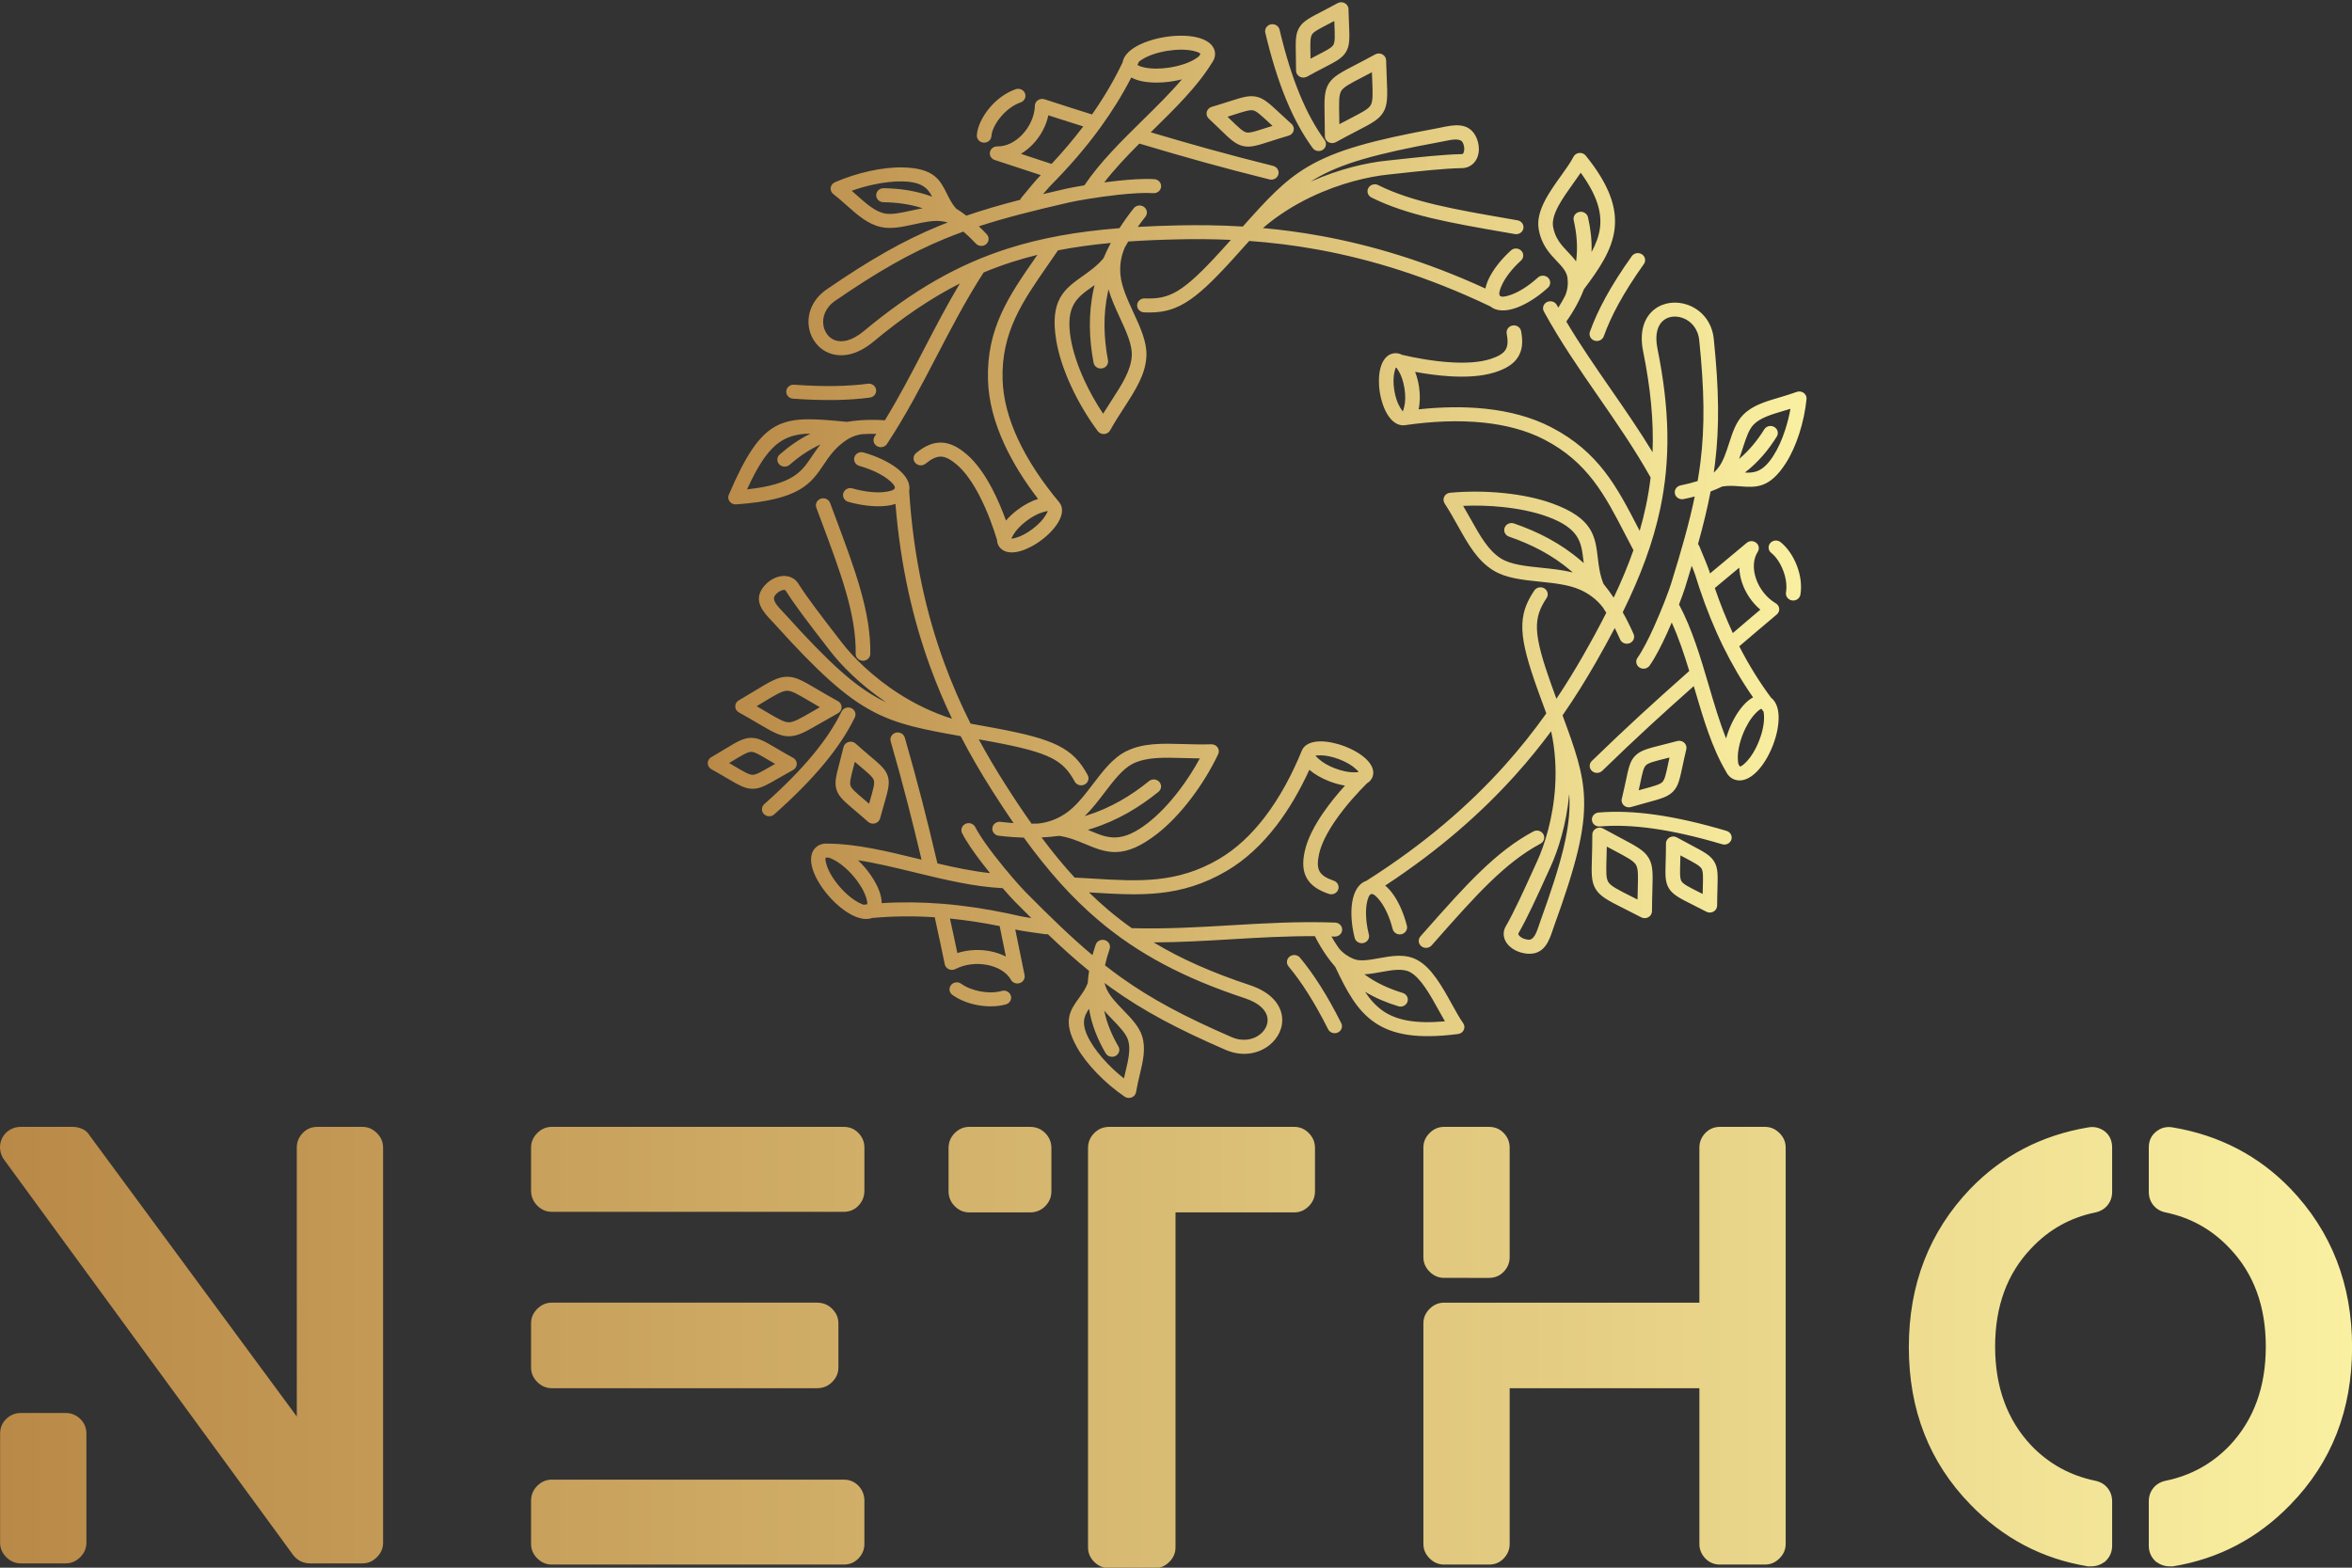 <?xml version="1.0" encoding="UTF-8" standalone="no"?>
<svg
   version="1.1"
   width="300"
   height="200"
   viewBox="0 0 300 200"
   data-id="svg2"
   sodipodi:docname="Color logo - no background 200px.svg"
   inkscape:version="1.4 (86a8ad7, 2024-10-11)"
   xmlns:inkscape="http://www.inkscape.org/namespaces/inkscape"
   xmlns:sodipodi="http://sodipodi.sourceforge.net/DTD/sodipodi-0.dtd"
   xmlns:xlink="http://www.w3.org/1999/xlink"
   xmlns="http://www.w3.org/2000/svg"
   xmlns:svg="http://www.w3.org/2000/svg">
  <rect x="0" y="0" width="300" height="200" fill="#333333" stroke="none"/>
  <defs
     id="defs2">
    <linearGradient
       inkscape:collect="always"
       xlink:href="#SvgjsLinearGradient1022"
       id="linearGradient2"
       gradientTransform="scale(1.001,0.999)"
       x1="794.813"
       y1="836.647"
       x2="59163.355"
       y2="836.647"
       gradientUnits="userSpaceOnUse" />
    <linearGradient
       inkscape:collect="always"
       xlink:href="#SvgjsLinearGradient1022"
       id="linearGradient3"
       gradientTransform="scale(1.001,0.999)"
       x1="794.813"
       y1="836.647"
       x2="59163.355"
       y2="836.647"
       gradientUnits="userSpaceOnUse" />
    <linearGradient
       inkscape:collect="always"
       xlink:href="#SvgjsLinearGradient1022"
       id="linearGradient4"
       gradientTransform="scale(1.001,0.999)"
       x1="794.813"
       y1="836.647"
       x2="59163.355"
       y2="836.647"
       gradientUnits="userSpaceOnUse" />
    <linearGradient
       inkscape:collect="always"
       xlink:href="#SvgjsLinearGradient1025"
       id="linearGradient5"
       gradientTransform="scale(2.307,0.434)"
       x1="0.701"
       y1="11.533"
       x2="35.208"
       y2="11.533"
       gradientUnits="userSpaceOnUse" />
    <linearGradient
       inkscape:collect="always"
       xlink:href="#SvgjsLinearGradient1025"
       id="linearGradient6"
       gradientTransform="scale(2.307,0.434)"
       x1="0.701"
       y1="11.533"
       x2="35.208"
       y2="11.533"
       gradientUnits="userSpaceOnUse" />
  </defs>
  <sodipodi:namedview
     id="namedview2"
     pagecolor="#ffffff"
     bordercolor="#000000"
     borderopacity="0.25"
     inkscape:showpageshadow="2"
     inkscape:pageopacity="0.0"
     inkscape:pagecheckerboard="0"
     inkscape:deskcolor="#d1d1d1"
     showgrid="false"
     inkscape:zoom="0.34449717"
     inkscape:cx="1611.0437"
     inkscape:cy="1113.2167"
     inkscape:window-width="1920"
     inkscape:window-height="991"
     inkscape:window-x="-9"
     inkscape:window-y="-9"
     inkscape:window-maximized="1"
     inkscape:current-layer="svg2">
    <inkscape:grid
       id="grid6"
       units="px"
       originx="-9.694"
       originy="-9.694"
       spacingx="1"
       spacingy="1"
       empcolor="#0099e5"
       empopacity="0.302"
       color="#0099e5"
       opacity="0.149"
       empspacing="5"
       enabled="true"
       visible="false" />
  </sodipodi:namedview>
  <g
     transform="matrix(1.2,0,0,1.198,9.0654553e-7,1.5461192e-5)"
     id="g2">
    <defs
       id="SvgjsDefs1017">
      <linearGradient
         id="SvgjsLinearGradient1022">
        <stop
           id="SvgjsStop1023"
           stop-color="#b98947"
           offset="0" />
        <stop
           id="SvgjsStop1024"
           stop-color="#faf0a1"
           offset="1" />
      </linearGradient>
      <linearGradient
         id="SvgjsLinearGradient1025">
        <stop
           id="SvgjsStop1026"
           stop-color="#b98947"
           offset="0" />
        <stop
           id="SvgjsStop1027"
           stop-color="#faf0a1"
           offset="1" />
      </linearGradient>
    </defs>
    <g
       id="SvgjsG1018"
       featureKey="aMgJeN-0"
       transform="matrix(0.002,0,0,0.002,73.638,-1.432)"
       fill="url(#SvgjsLinearGradient1022)"
       style="fill:url(#linearGradient4)">
      <defs
         id="defs1" />
      <g
         id="g1"
         style="fill:url(#linearGradient3)">
        <path
           d="m 43831.21,12446.62 c 210.82,36.94 350.53,230.89 312.03,433.19 -38.5,202.3 -240.62,336.36 -451.45,299.42 l -522.38,-91.07 c -2887.19,-502.69 -5203.66,-906 -7101.85,-1855.91 -190.26,-94.71 -264.49,-319.5 -165.8,-502.07 98.7,-182.57 332.96,-253.8 523.23,-159.09 1795.53,898.53 4060.63,1292.91 6883.84,1784.45 z m -4565.2,38607.96 c -138.64,157.04 -383.7,176.5 -547.35,43.47 -163.65,-133.03 -183.93,-368.18 -45.29,-525.21 l 301.49,-341.19 c 2060.6,-2332.83 3679.34,-4165.43 5699.27,-5244.49 187.33,-100 423.68,-35.35 527.9,144.41 104.21,179.76 36.83,406.55 -150.5,506.55 -1895.41,1012.54 -3474.23,2799.96 -5484.03,5075.27 z m 8941.08,-6333.68 c -213.2,18.53 -401.7,-132.31 -421.01,-336.89 -19.31,-204.58 137.89,-385.45 351.09,-403.98 912.57,-77.28 1914.4,-41.58 3039.75,118.93 1115.69,159.12 2358.48,441.13 3762.67,857.68 204.99,60.46 320.1,268.94 257.09,465.64 -63.01,196.7 -280.27,307.15 -485.26,246.69 -1363.84,-404.59 -2568.83,-678.2 -3648.32,-832.16 -1069.81,-152.58 -2010.69,-187.5 -2856.01,-115.91 z m 125.17,-2962.02 c -150.81,146.3 -396.68,147.57 -549.14,2.86 -152.46,-144.72 -153.79,-380.64 -2.98,-526.94 908.31,-883.74 1714.39,-1648.18 2556.07,-2424.79 814.44,-751.48 1646.09,-1499.42 2623.47,-2366.34 -271.36,-891.65 -564.66,-1771.53 -932.59,-2581.7 -81.74,192.95 -167.41,389.24 -255.47,583.41 -293.34,646.79 -617.54,1280.04 -920.98,1711.51 -119.82,170.29 -360.83,215.12 -538.29,100.15 -177.45,-114.98 -224.18,-346.24 -104.36,-516.52 270.27,-384.3 572.47,-977.96 851.65,-1593.54 449.88,-991.97 828.7,-2015.72 931.25,-2346.02 559.41,-1801.86 975.57,-3276.11 1258.58,-4648.63 -190.45,50.43 -387.95,96.37 -592.9,137.56 -209.66,42.53 -415.58,-86.1 -459.9,-287.28 -44.32,-201.19 89.72,-398.78 299.39,-441.31 323.35,-64.98 625.71,-142.6 908.96,-231.62 57.76,-337.35 107.24,-671.15 148.56,-1005 238.13,-1923.9 206.07,-3857.75 -65.03,-6495.71 -64.49,-627.52 -449.92,-1033.54 -891.54,-1187.11 -177.37,-61.68 -361.31,-83.24 -534.07,-62.43 -165.83,19.97 -323.09,79.16 -454.97,179.54 -317.47,241.64 -497.94,734.41 -339.62,1518.3 653.87,3237.17 700.93,5902.19 147.87,8524.19 -381.3,1807.63 -1046.51,3587.43 -1993.63,5514.68 203.02,360.39 395.53,745.51 576.47,1157.55 83.76,189.15 -8.17,407.65 -205.3,488.01 -197.13,80.37 -424.83,-7.84 -508.58,-197 -92.66,-210.99 -188.44,-414.28 -287.16,-610.34 -311.51,597.98 -648.79,1211.76 -1011.99,1846.33 -512.15,894.82 -1089.34,1835.53 -1761.94,2805.63 667.23,1809.68 1103.25,3037.96 1145.79,4455.22 25.18,838.35 -82.32,1726.12 -345.68,2816.11 -259.43,1073.73 -669.4,2341.79 -1253.15,3955.36 -26.93,74.46 -44.11,126.09 -62.01,179.87 -198.18,595.71 -450.88,1355.28 -1361.41,1282.27 -231.65,-18.57 -458.07,-86.76 -650.1,-189.28 -174.19,-92.99 -324.18,-217.19 -430.42,-362.35 -122.42,-167.24 -186.72,-359.83 -168.75,-566.17 10.01,-115.06 45.88,-230.77 111.78,-344.44 436.79,-753.43 991.79,-1978.16 1426.95,-2938.47 85.13,-187.85 165.71,-365.71 240.03,-528.12 384.72,-840.8 847.86,-2271.82 953.84,-3971.85 57.4,-920.88 9.74,-1919.31 -212.45,-2943.08 -567.13,765.69 -1197.11,1546.26 -1904.18,2334 -1758.72,1959.34 -3991.74,3960.68 -6915.89,5883.65 130.12,107.38 255.62,241.54 373.85,399.07 318.09,423.85 603.13,1037.5 779.66,1740.43 50.39,200.42 -78.09,402.09 -286.96,450.45 -208.86,48.35 -419.03,-74.94 -469.42,-275.35 -152.76,-608.3 -392.04,-1129.5 -655.38,-1480.38 -194.68,-259.39 -369.63,-408.03 -479.36,-385.36 l -5.31,1.24 c -108.86,28.5 -194.25,237.51 -244.41,553.45 -67.09,422.54 -33.36,985.37 116.84,1589.74 52.07,177.14 -38.99,368.35 -219.81,443.67 -197.23,82.16 -426.54,-4.66 -512.16,-193.91 -11.5,-25.41 -19.79,-51.37 -25.1,-77.47 -172.74,-695.86 -208.78,-1360.91 -127.15,-1875.08 93.53,-589.01 352.28,-1012.22 756.48,-1145.7 3142.46,-1994.32 5498.34,-4079.24 7325.84,-6115.2 850.04,-947.02 1586.39,-1883.98 2234.92,-2796.69 -145.76,-395.13 -299.39,-812.78 -446.71,-1223.91 -525.63,-1466.94 -792.8,-2443.01 -825.7,-3225.02 -34.87,-829.2 185.14,-1421.95 634.01,-2094.56 115.84,-173.02 355.92,-223.18 536.23,-112.03 180.32,111.15 232.58,341.53 116.75,514.55 -361.42,541.55 -538.8,1013.13 -511.52,1661.72 29.26,695.79 283.77,1611.13 785.91,3012.51 88.44,246.79 170.75,473.66 248.65,686.77 525,-785.12 988.45,-1548.57 1407.53,-2280.79 455.95,-796.64 870.16,-1559.14 1242.53,-2297.42 -59.83,-98.11 -120.52,-194.08 -182.04,-287.97 -172.83,-224.48 -366.95,-410.57 -571.66,-564.92 -200.88,-151.46 -410.55,-271.41 -619.56,-366.5 -8,-2.96 -15.95,-6.16 -23.85,-9.68 -602.84,-268.79 -1377.72,-348.83 -2132.61,-426.8 -912.06,-94.2 -1797.64,-185.67 -2462.56,-592.28 -859.73,-525.74 -1342.75,-1390.55 -1888.6,-2367.87 -218.29,-390.88 -447.33,-800.91 -711.71,-1206.08 l 0.76,-0.45 c -30.75,-47.11 -50.96,-101.57 -57.07,-160.64 -21.18,-204.68 134.58,-387.09 347.88,-407.41 906.64,-85.69 1909.07,-81.45 2876.17,18.96 913.78,94.88 1800.16,275.93 2551,548.5 2171.88,788.46 2285.6,1745.57 2424.29,2912.78 50.89,428.41 105.77,890.25 301.32,1370.83 186.72,230.37 367.71,474.51 542.41,733.59 410.12,-866.74 759.88,-1703.8 1048.85,-2528.23 -146.78,-276.59 -299.75,-572.73 -449.91,-863.47 -1060.36,-2052.95 -1973.21,-3820.27 -4276.78,-5020.36 -957.86,-499.02 -2059.93,-781.33 -3221.63,-904.63 -1356,-143.91 -2788.17,-70.39 -4167.49,129.48 -20.04,4.3 -40.18,7.03 -60.28,8.24 -340.61,32.44 -655.73,-185.73 -892.62,-569.21 -184.31,-298.34 -334.86,-714.13 -409.26,-1178.66 -3.06,-14.1 -5.23,-28.25 -6.56,-42.39 -69.35,-464.84 -51.14,-904.4 34.84,-1241.23 114.2,-447.34 361.11,-749.17 713.67,-799.42 154.39,-21.99 303.95,7.59 443.82,80.9 599.14,142.11 1603.1,342.45 2625.69,400.55 732.47,41.63 1466.77,9.94 2044.77,-171.56 417.59,-131.14 684.98,-283 816.53,-484.84 128.5,-197.13 147.21,-477.7 70.84,-871.18 -39.37,-202.37 99.69,-397.05 310.59,-434.83 210.9,-37.78 413.79,95.66 453.16,298.03 113.38,584.24 64.12,1033.78 -175.68,1401.68 -236.72,363.18 -638.01,611.37 -1231.96,797.89 -685.84,215.36 -1517.7,255.21 -2332.95,208.88 -669.77,-38.06 -1333.65,-134.64 -1892.06,-238.36 90.34,231.6 162.01,495.81 205.6,777.47 70.06,452.64 57.08,882.42 -20.73,1218.35 1187.28,-127.08 2396.4,-154.76 3555.53,-31.74 1252.6,132.95 2450.62,442.41 3506.81,992.65 2520.03,1312.86 3483.69,3178.56 4603.08,5345.79 l 83.88,162.32 c 129.11,-442.84 240.38,-884.09 333.69,-1326.46 105.83,-501.7 188.66,-1005.48 248.56,-1515.35 -853.81,-1521.98 -1809.42,-2905.78 -2763.06,-4286.72 -1008.2,-1459.96 -2014.27,-2916.8 -2909.51,-4548.58 -99.92,-182.42 -26.83,-408.04 163.28,-503.92 190.11,-95.88 425.24,-25.74 525.16,156.68 25.84,47.1 51.8,94.06 77.85,140.9 141.93,-222.07 266.26,-440.86 374.51,-656.6 65.06,-161.54 102.61,-320.42 119.55,-473.78 17.7,-160.13 13.21,-313.9 -5.76,-458.27 -44.14,-336.2 -290.64,-596.79 -559.7,-881.25 -397.04,-419.77 -832.65,-880.32 -972.01,-1723.09 -157.01,-949.49 560.19,-1951.39 1196.57,-2840.36 252.58,-352.83 490.99,-685.9 639.16,-972.67 25.02,-58.77 65.98,-112.2 122.08,-153.83 170,-126.17 414.41,-96.22 545.89,66.91 1283.74,1592.12 1673.48,2816.96 1525.27,3946.65 -144.79,1103.62 -797.14,2060.84 -1625.93,3169.14 -212.59,555.87 -516.79,1127.62 -933.65,1717.74 744.93,1254.74 1555.29,2428.17 2367.03,3603.65 753.03,1090.44 1507.27,2182.64 2217.41,3350.63 62.82,-1652.86 -103.89,-3401.29 -501.94,-5371.95 -223.06,-1104.41 91.48,-1844.53 617.62,-2245.01 245.58,-186.92 535.67,-296.81 839.65,-333.41 297.04,-35.77 605.5,-1.4 895.68,99.5 697.01,242.36 1303.42,864.95 1401.04,1814.87 277,2695.34 309.13,4676.27 64.2,6655.14 -19.33,156.18 -40.39,312.29 -63.2,468.71 98.18,-89.09 183.27,-184.58 257.05,-282.24 249.96,-330.81 401.66,-802.1 549.45,-1261.21 186.64,-579.81 367.87,-1142.81 754.14,-1533.01 495.9,-500.9 1168.33,-700.23 1928.23,-925.5 292.8,-86.8 599.69,-177.77 894.96,-285.84 59.03,-25.37 125.48,-36.95 194.47,-30.8 213.71,19.04 370.89,200.74 351.04,405.8 -58.37,593.09 -192.16,1236.7 -388.61,1845.8 -186.5,578.23 -429.6,1127.01 -718.82,1575.59 -863.85,1339.81 -1572.57,1286.11 -2436.89,1220.6 -289.47,-21.95 -601.24,-45.57 -934.76,10.31 -196.32,94.66 -402.51,183.16 -619.34,264.95 -167.69,882.17 -389.86,1796.25 -669.23,2802.21 27.87,30.46 51.01,65.82 67.81,105.5 141.48,334.64 253.43,607.44 336.22,815.01 111.12,278.61 178.35,458.99 199.59,528.01 l 35.35,114.07 1949.88,-1629 0.29,0.31 c 124.42,-103.76 309.24,-123.5 457.42,-36.67 183.15,107.33 240.96,336.82 129.11,512.57 -252.91,396.89 -262.95,917.3 -97.32,1414.06 176.9,530.54 548.37,1024.82 1038.81,1319.21 37.98,20.23 73.05,46.94 103.34,80.07 141.37,154.61 125.36,389.93 -35.77,525.59 -303.3,254.91 -640.75,540.4 -1012.32,856.47 -407.9,346.97 -733.94,625.64 -979.25,836.9 484.19,949.57 1042.31,1862.92 1692.49,2740.14 119.78,91.59 212.83,219.08 278.9,375.18 15.62,28.96 26.95,59.24 34.09,90.1 50.8,150.99 79.4,324.37 85.59,514.72 14.27,439.08 -86.6,993.36 -305.99,1558.66 l -2.65,6.77 0.88,0.33 c -2.65,6.44 -5.45,12.73 -8.41,18.91 -219.15,555.83 -515.98,1028.93 -820.51,1346.29 -386.21,402.48 -817.5,582.69 -1202.32,445.18 -132.18,-47.24 -242.93,-126.44 -332.05,-232.36 -6.52,-7.41 -12.76,-15.12 -18.73,-23.11 -42.27,-53.91 -79.34,-114.14 -111.16,-180.11 -741.3,-1254.33 -1195.31,-2798.41 -1657.52,-4370.66 l -50.55,-171.9 c -862.15,766.55 -1607.29,1438.15 -2324.92,2100.3 -820.07,756.69 -1621.44,1517.05 -2541.74,2412.46 z m 6941.84,-7335.22 c 321.46,-276.53 590.64,-507.07 807.27,-691.33 198.42,-168.77 416.84,-353.68 655.45,-554.89 -452.84,-384.4 -793.42,-898.65 -973.72,-1439.41 -87.39,-262.08 -137.96,-531.59 -146.67,-797.5 l -1299.64,1085.77 c 282.46,825.3 598.58,1624.6 957.31,2397.36 z m -1774.57,-2395.21 c -1.95,-5.43 -3.77,-10.89 -5.46,-16.38 -73.31,-220.31 -144.26,-442.12 -212.97,-665.46 -20.52,-66.63 -80.82,-229.27 -178.16,-473.3 l -12.56,-31.46 c -111.87,375.91 -230.75,765.55 -356.79,1171.53 -51.13,164.69 -165.11,487.67 -319.11,888.67 699.47,1310.99 1144.5,2824.59 1582.05,4312.96 287.16,976.78 571.05,1942.39 919.62,2818.98 42.41,-151.22 93.65,-305.41 153.81,-460.43 l 2.65,-6.77 -0.89,-0.33 c 2.65,-6.44 5.46,-12.72 8.42,-18.91 219.13,-555.81 515.97,-1028.91 820.5,-1346.26 144.96,-151.08 296.28,-270.83 449.1,-354.22 -600.24,-861.13 -1121.51,-1757.9 -1578.93,-2689.92 -494.33,-1007.26 -911.54,-2049.93 -1271.28,-3128.7 z m 3819.93,-1870.33 c -166.5,-129.21 -192.32,-363.48 -57.67,-523.25 134.64,-159.77 378.79,-184.55 545.3,-55.35 347.46,269.12 678.25,739.17 880.45,1277.47 177.55,472.66 261.98,1007.55 179.47,1517.8 -32.54,203.33 -230.7,342.87 -442.6,311.65 -211.9,-31.23 -357.31,-221.37 -324.78,-424.7 61.14,-378.11 -5.43,-785.14 -142.93,-1151.2 -155.8,-414.77 -394.83,-764.67 -637.24,-952.42 z m -412.57,8448.12 c -38.8,-50.25 -77.31,-100.63 -115.52,-151.14 -69.1,18.38 -182.89,110.14 -319.92,252.95 -241.64,251.81 -481.55,638.25 -664.35,1101.52 -3.22,10.41 -6.91,20.77 -11.14,31.05 l -0.86,-0.28 c -182.8,473.18 -267.28,922.92 -256.06,1268.1 3.98,122.42 14.94,223.62 32.63,295.98 24.32,41.45 48.97,82.49 73.93,123.12 60.87,12.93 191.3,-84.8 354.84,-255.22 241.64,-251.82 481.55,-638.25 664.36,-1101.55 3.22,-10.4 6.91,-20.77 11.14,-31.05 l 0.86,0.28 c 182.78,-473.17 267.26,-922.91 256.04,-1268.1 -3.45,-106.17 -12.16,-196.37 -25.95,-265.66 z m -19502,-18301.85 -48.89,-12.05 c -14.21,37.04 -35.54,111.24 -61.1,211.39 -64.02,250.78 -74.23,595.97 -15.4,976.04 l 0.02,0.16 c 58.84,380.1 173.2,707.69 310.55,930 79.74,129.1 133.95,208.29 143.67,207 10.43,-1.49 38.63,-92.26 75.78,-237.76 64.03,-250.78 74.24,-595.94 15.44,-975.98 l -0.05,-0.24 c -58.83,-380.1 -173.19,-707.67 -310.54,-929.99 -46.37,-75.07 -84.1,-133.26 -109.48,-168.57 z m 12500.4,-5949.03 c 120.92,-169.87 362.47,-213.5 539.49,-97.47 177.03,116.03 222.5,347.81 101.58,517.68 -553.12,778.21 -994.02,1479.27 -1343.61,2118.37 -345.33,631.33 -600.68,1201.74 -786.64,1726.16 -69.3,194.92 -290.17,299.03 -493.3,232.54 -203.14,-66.5 -311.64,-278.44 -242.34,-473.36 197.5,-556.96 468.51,-1162.41 834.84,-1832.15 362.1,-661.98 818.25,-1387.38 1389.98,-2191.77 z m -3311.7,28927.29 c -2.89,-96 -7.9,-191.35 -14.88,-286.34 -150.78,1647.8 -606.52,3031.18 -989.62,3868.42 -74.31,162.41 -154.9,340.26 -240.03,528.12 -441.46,974.2 -1004.48,2216.65 -1460.58,3003.39 -9.69,16.7 -14.75,31.2 -15.81,43.55 -1.9,21.75 9.5,48.36 30.18,76.63 36.87,50.37 97.49,98.07 173.31,138.54 98.31,52.47 215.47,87.48 336.54,97.19 294.49,23.61 441.73,-418.86 557.17,-765.89 26.19,-78.66 51.41,-154.47 67.12,-197.9 576.61,-1593.84 979.74,-2838.83 1231.15,-3879.38 247.49,-1024.28 348.69,-1852.12 325.45,-2626.33 z m 756.77,-12584.06 c -7.51,-60.5 -14.62,-120.39 -21.67,-179.71 -109.25,-919.43 -198.83,-1673.37 -1928.86,-2301.43 -687.26,-249.5 -1507.44,-416.14 -2358.68,-504.52 -700.01,-72.68 -1418.31,-92.26 -2099.6,-61.37 145.58,246.14 280.82,488.25 412.25,723.6 495.04,886.33 933.1,1670.64 1620.84,2091.22 513.63,314.09 1308.42,396.18 2126.95,480.72 562.28,58.07 1134.76,117.22 1669.6,251.42 -28.48,-25.16 -57.05,-50.11 -85.72,-74.77 -1001.34,-861.43 -2125.55,-1426.87 -3304.48,-1834.27 -201.83,-69.67 -306.58,-283.17 -233.97,-476.85 72.61,-193.67 295.11,-294.19 496.94,-224.51 1263.36,436.57 2473.01,1046.74 3560.4,1982.2 48.94,42.1 97.6,84.87 146,128.27 z M 55915,25877.97 c 514.59,27.06 964.81,-41.45 1507.21,-882.69 255.38,-396.11 471.33,-884.69 638.19,-1402.01 117.35,-363.82 210.34,-741.08 275.79,-1110.3 -121.1,37.28 -239.53,72.39 -355.78,106.85 -657.43,194.89 -1239.18,367.35 -1594.12,725.87 -261.7,264.34 -416.26,744.52 -575.44,1239.02 -64.29,199.76 -129.26,401.55 -203.37,598.71 550.09,-462.28 978.64,-998.92 1336.26,-1573.97 109.65,-176.59 347.73,-234.46 531.75,-129.24 184.03,105.21 244.34,333.67 134.69,510.25 -439.21,706.25 -978.03,1362.7 -1695.18,1917.51 z M 47765.98,14137.75 c 230.73,-427.76 390.13,-847.58 446.85,-1279.89 109.08,-831.49 -157.6,-1754.14 -1022.53,-2945.01 -122.45,183.5 -259.34,374.73 -400.32,571.67 -553.72,773.51 -1177.76,1645.27 -1069.4,2300.58 102.9,622.25 458.4,998.12 782.43,1340.69 159.6,168.73 313.15,331.09 440.56,510.73 102.56,-758.01 34.35,-1485.63 -126.08,-2191.7 -46.2,-201.29 86.4,-400.41 296.17,-444.74 209.77,-44.34 417.27,82.9 463.48,284.19 136.28,599.79 212.28,1215.7 188.84,1853.48 z m 810.38,31655.66 c -4.19,229.46 -10.14,432.31 -15.48,614.26 -20.42,696.34 -30.99,1057.17 91.06,1264.69 130.55,221.99 499.89,407.97 1266.36,793.94 90.32,45.49 185.99,93.66 290.03,146.41 3.81,-203.85 8.69,-378.92 13.12,-537.58 20.31,-728.39 30.61,-1097.74 -93.5,-1308.76 -128.11,-217.83 -478.21,-403.39 -1188.37,-779.8 -112.51,-59.63 -233.29,-123.64 -363.22,-193.16 z m -790.79,593.6 c 9.72,-331.16 21.45,-731.33 21.07,-1209.54 -3.93,-69.58 12.4,-141.02 51.39,-205.88 107.1,-178.16 344.45,-239.28 530.11,-136.51 356.22,197.04 663.75,360.02 926.08,499.07 839.98,445.21 1254.07,664.7 1490.91,1067.38 230.69,392.26 218.49,829.94 194.41,1693.09 -9.2,330.26 -20.23,724.97 -21.31,1136.99 h -0.27 c -0.03,60 -15.23,120.84 -47.2,177.26 -102.35,180.58 -337.87,247.35 -526.06,149.15 -294.08,-153.23 -590.57,-302.52 -847.82,-432.07 -902.98,-454.71 -1338.07,-673.81 -1582.12,-1088.76 -226.29,-384.75 -213.64,-816.67 -189.19,-1650.18 z m 4703.91,-124.26 c -3.08,139.4 -6.78,265.88 -10.18,381.87 -16.17,551.85 -24.56,837.84 64.58,989.4 95.18,161.83 388.53,309.56 997.35,616.14 l 129.97,65.51 c 2.6,-118.85 5.56,-224.5 8.28,-322.36 16.12,-578.06 24.28,-871.19 -66.32,-1025.24 -93.63,-159.21 -371.56,-306.53 -935.31,-605.33 z m -785.49,361.21 c 7.85,-267.86 17.33,-591.35 17.09,-975.39 -3.92,-69.58 12.4,-141 51.39,-205.86 107.1,-178.16 344.45,-239.29 530.11,-136.52 287.99,159.3 537.27,291.42 749.91,404.12 693.57,367.63 1035.49,548.85 1237.85,892.93 197.2,335.27 187.12,696.72 167.24,1409.57 -7.55,270.81 -16.58,594.52 -17.44,920.5 l -0.27,-0.01 c -0.04,60.01 -15.23,120.85 -47.2,177.27 -102.35,180.58 -337.87,247.35 -526.06,149.14 -232.73,-121.25 -475.82,-243.66 -686.81,-349.91 -745.29,-375.31 -1104.42,-556.16 -1313.1,-910.95 -193.38,-328.81 -182.91,-685.86 -162.71,-1374.89 z m -2324.81,-3400.11 c 94.8,-390.9 159.46,-697.13 213.02,-950.78 142.62,-675.36 216.51,-1025.34 483.02,-1304.35 286.02,-299.46 678.54,-397.74 1493.18,-601.71 196.38,-49.18 422.67,-105.84 750.44,-192.67 206.62,-55.32 420.87,60.57 478.52,258.84 18.47,63.5 18.61,127.76 3.5,187.59 -91.19,381.7 -150.69,661.51 -200.5,895.78 -148.92,700.33 -224.45,1055.44 -494.37,1338.03 -277.85,290.92 -652.99,393.11 -1413.95,600.4 -214.59,58.46 -466.03,126.95 -826.8,232.1 -205.4,60.09 -422.66,-50.98 -485.28,-248.07 -23.15,-72.86 -21.9,-147.26 -0.78,-215.16 z m 972.97,-802.81 c -24.22,114.73 -50.59,239.61 -79.95,374.33 l 205.47,-56.07 c 620.81,-169.12 926.88,-252.49 1055.95,-387.63 125.71,-131.61 186.64,-418.11 306.78,-983.09 21.09,-99.19 43.73,-205.62 67.99,-317.56 l -143.57,35.97 c -665.08,166.52 -985.54,246.77 -1117.23,384.64 -121.91,127.62 -181.14,408.14 -295.44,949.41 z M 6565.34,27746.69 c -72.2,-193.97 33.16,-407.37 235.3,-476.66 202.15,-69.28 424.55,31.82 496.75,225.79 108.59,292.13 180.76,485.38 252.4,677.19 1075.49,2879.73 1920.35,5141.97 1884.29,7358.59 -2.96,205.95 -179.36,370.6 -393.99,367.76 -214.62,-2.84 -386.21,-172.11 -383.26,-378.06 33.89,-2082.87 -789.6,-4287.86 -1837.88,-7094.75 -94.45,-252.9 -191.15,-511.85 -253.61,-679.86 z m 1342.42,10853.44 c 90.63,-186.24 321.45,-266.72 515.53,-179.75 194.08,86.96 277.95,308.45 187.32,494.68 -384.86,793.53 -918.08,1607.58 -1627.67,2464.98 -703.2,849.67 -1579.27,1741.87 -2655.83,2699.17 -157.57,139.44 -403.14,129.91 -548.46,-21.29 -145.31,-151.21 -135.38,-386.84 22.2,-526.28 1048.53,-932.39 1897.8,-1796.53 2574.77,-2614.5 670.56,-810.25 1172.41,-1575.31 1532.14,-2317.01 z m 2610.71,1588.1 c -57.65,-198.27 63.12,-403.85 269.75,-459.17 206.62,-55.33 420.86,60.56 478.52,258.83 347.63,1211.23 634.72,2263.45 911.25,3337.43 267.45,1038.7 527.02,2105.88 823.72,3364.3 940.93,220.47 1881.91,416.78 2796.27,516.1 -133.25,-164.46 -267.68,-333.97 -399.16,-504.58 -437.81,-568.13 -847.55,-1154.41 -1084.54,-1620.93 -93.76,-184.98 -13.5,-407.89 179.29,-497.86 192.78,-89.97 425.08,-12.95 518.85,172.03 212.42,418.16 596.81,965.9 1012.07,1504.76 667.67,866.38 1403.77,1694.29 1652.09,1946.17 1346.12,1365.44 2468.34,2448.2 3565.14,3369.45 49.71,-183.47 106.98,-370.54 172.27,-561.4 67.09,-195.76 286.87,-302.28 490.89,-237.9 204.01,64.38 315.01,275.28 247.92,471.04 -102.88,300.77 -183.93,590.41 -245.2,869.87 275.72,216.79 552.38,424.91 833.16,626.27 1619.6,1161.5 3380.57,2101.85 5894.08,3194.31 597.89,259.86 1157.34,141.95 1517.52,-148.88 143.76,-116.08 255.11,-258.43 323.15,-413.41 64.61,-147.14 89.73,-306.66 65.2,-465.61 -59.43,-385.11 -413.94,-781.8 -1200.47,-1042.14 -3249.16,-1075.41 -5677.98,-2368.74 -7767.36,-4138.92 -1440.6,-1220.5 -2714.17,-2663.03 -3979.9,-4413.51 -427.24,-11.39 -871.51,-43.94 -1334.24,-99.64 -212.97,-25.5 -364.09,-211.86 -337.51,-416.22 26.57,-204.36 220.78,-349.36 433.75,-323.86 236.22,28.43 467.07,50.46 692.86,66.46 -383.77,-557.66 -768.93,-1144.62 -1159.9,-1763.48 -551.6,-873.14 -1112.02,-1823.1 -1651.17,-2866.7 -1967.33,-350.44 -3293.99,-602.17 -4593.86,-1275.18 -766.88,-397.05 -1514.35,-930.64 -2368.72,-1696.59 -842.09,-754.93 -1781.41,-1729.23 -2943.52,-3018.58 -40.65,-45.12 -85.33,-92.22 -131.76,-141.2 -438.12,-462.1 -996.76,-1051.29 -475.03,-1772.25 132.69,-183.34 307.11,-337.24 495.04,-445.2 171.21,-98.37 358,-160.95 541.25,-176.59 212.58,-18.16 418.89,24.76 596.33,143 98.94,65.93 185.33,153.34 254.56,264.3 459.6,736.47 1288.86,1811.87 1939.12,2655.17 97.76,126.78 190.58,247.15 357.44,465.14 565.95,739.41 1625.65,1839.22 3108.15,2778.05 801.36,507.49 1725.65,966.64 2760.89,1293.86 -407.45,-853.9 -796.8,-1767.23 -1153.95,-2747.95 -888.69,-2440.34 -1578.22,-5297.17 -1851.58,-8691.54 -161.76,54.35 -345.34,91.5 -546.36,110.96 -543.9,52.65 -1240.89,-16.97 -1962.02,-221.31 -205.86,-58.33 -323.46,-265.77 -262.67,-463.3 60.8,-197.53 276.98,-310.37 482.83,-252.04 626.92,177.64 1216.3,239.77 1662.35,196.59 334.72,-32.39 557.87,-104.73 590.05,-209.3 32.02,-104.03 -114.51,-280.85 -377.27,-482.59 -351.05,-269.52 -881.03,-524.87 -1506.64,-702.15 -205.86,-58.33 -323.46,-265.77 -262.67,-463.3 60.8,-197.53 276.97,-310.38 482.83,-252.04 722.42,204.71 1347.06,509.28 1772.89,836.23 485.14,372.46 737.47,799.69 654.73,1203.06 228.74,3605.25 932.69,6604.96 1856.8,9142.55 429.95,1180.64 907.47,2261.38 1406.88,3256.74 332.28,59.21 715.23,128.11 1327.13,242.52 1591.46,297.54 2606.8,563.25 3324.65,924.71 765.96,385.69 1190.92,864.8 1573.41,1573.92 98.38,183.07 23.49,408.01 -167.29,502.41 -190.78,94.4 -425.2,22.54 -523.58,-160.52 -308.18,-571.34 -645.11,-954.63 -1243.96,-1256.17 -646.97,-325.77 -1599.5,-572.24 -3110.63,-854.77 -194.97,-36.45 -457.82,-84 -744.72,-135.39 446.18,829.14 903.49,1596.06 1354.76,2310.37 490.87,777.02 971.81,1502.29 1451.82,2180.71 119.85,-0.64 238.17,-3.1 354.99,-7.34 289.59,-31.9 552.81,-99.56 791.08,-191.2 244.97,-94.22 465.8,-214.3 663.24,-347.35 542.17,-365.32 1002.36,-969.92 1450.68,-1558.92 541.04,-710.8 1066.37,-1400.98 1766.63,-1750.64 902.39,-450.58 1924.64,-419.56 3079.87,-384.5 460.63,13.98 943.84,28.64 1443.85,11.44 l 0.03,0.89 c 58.21,-2.11 117.81,8.35 174.47,33.01 194.95,84.84 281.33,305.28 192.91,492.35 -376.06,796.41 -881.02,1627.26 -1454.99,2380.44 -543.39,713.05 -1150.07,1359.51 -1770.55,1846.42 -1797.39,1410.47 -2718.57,1026.2 -3841.99,557.57 -412.57,-172.1 -857.31,-357.62 -1385.14,-435.22 -301.63,40.13 -612.78,68.61 -934.22,84.36 577.14,774.1 1157.71,1483.23 1757.27,2135.54 293.57,14.92 651.25,36.73 1002.38,58.14 2382.95,145.29 4434.35,270.37 6671.39,-1045.13 930.55,-547.22 1736.47,-1321.65 2427.93,-2224.5 811.93,-1060.16 1464.64,-2295.98 1975.77,-3551.2 l 0.79,-1.92 c 130.93,-318.09 492.96,-480.44 972.38,-485.73 365.55,-4.05 824.24,81.6 1289.35,257.87 466.24,176.71 861.83,414.36 1124.47,655.74 335.82,308.63 485.12,653.88 372.9,966.7 -5.78,18.06 -13.01,35.76 -21.7,52.97 -57.96,125.46 -153.33,225.37 -278.53,299.65 -429.12,427.61 -1116.38,1165.25 -1679.81,1985.52 -402.78,586.39 -740.75,1212.17 -866.48,1785.63 -90.07,410.9 -86.31,708.53 30.55,919.63 113.68,205.38 357.23,361.12 749.88,494.17 202.27,68.62 308.28,281.6 236.77,475.69 -71.51,194.09 -293.47,295.8 -495.74,227.19 -584.63,-198.11 -966.02,-463.92 -1178.15,-847.13 -208.94,-377.46 -231.91,-835.51 -102.89,-1424.03 148.03,-675.22 528.56,-1386.7 979.04,-2042.53 369.85,-538.45 787.82,-1041.11 1159.36,-1452.39 -253.54,-40.87 -527.52,-113.52 -803.8,-218.15 l -0.39,0.96 c -9.67,-3.66 -19.01,-7.62 -28.12,-11.88 -433.93,-167.69 -804.85,-387.82 -1061.59,-613.44 -478.64,1049.07 -1058.19,2067.23 -1749.25,2969.57 -746.98,975.34 -1625.18,1816.4 -2648.65,2418.26 -2442.74,1436.47 -4608.45,1304.42 -7124.17,1151.03 l -190.53,-11.58 c 335.29,328.9 678.06,642.16 1030.83,941.04 400.14,339.01 813.66,659.93 1244.12,964.81 1803.88,51.45 3527.92,-50.6 5248.38,-152.46 1823.88,-107.98 3643.89,-215.73 5561.23,-143.91 214.33,8.24 381.11,181.65 372.52,387.32 -8.58,205.66 -189.3,365.7 -403.63,357.46 -55.67,-2.08 -111.26,-4 -166.79,-5.79 127.94,226.37 261.59,436.88 400.41,632.8 115.57,139.04 242.14,252.07 373.57,343.89 133.64,93.35 275.63,166.65 418.31,224.25 337.84,136.39 826.58,47.81 1323.33,-42.22 690.62,-125.16 1393.83,-252.59 2032.6,85.93 777.41,411.98 1342.39,1435.53 1848.24,2351.95 210.28,380.98 409.63,742.1 595.24,1006.78 36.85,48.32 62.08,105.87 71.15,169.36 29.12,204 -119.64,392.05 -332.24,419.99 -2152.98,280.42 -3474.17,43.13 -4431.59,-611.91 -940.96,-643.78 -1480.03,-1655.56 -2096.25,-2962.82 -145.51,-167.32 -286.74,-346.04 -423.31,-537.08 -6.88,-8.79 -13.28,-17.79 -19.23,-26.97 -227.25,-320.84 -441.4,-676.16 -640.56,-1070.28 -1506.47,-8.49 -2969.48,78.12 -4435.04,164.89 -1362.29,80.67 -2726.82,161.42 -4134.77,167.65 1460.71,879.11 3122.31,1615.04 5100.15,2269.68 1108.38,366.88 1619.09,997.99 1717.38,1634.99 46.05,298.38 0.07,595.16 -119.16,866.7 -115.79,263.71 -301.11,502.6 -537.86,693.76 -566.48,457.42 -1431.28,649.42 -2338.12,255.28 -2573.92,-1118.72 -4378.25,-2082.41 -6039.46,-3273.75 -131.05,-93.98 -261.2,-189.37 -390.73,-286.34 31.44,126.76 75.09,245.4 126.27,355.43 172.48,370.75 523.2,733.72 864.87,1087.33 430.14,445.17 847.8,877.43 1006.29,1391.83 203.63,660.9 47.15,1320.03 -129.65,2064.9 -67.76,285.43 -138.85,584.87 -191.71,906.36 -9.08,55.43 -31.29,109.77 -67.52,158.58 -124.58,167.87 -367.4,207.06 -542.34,87.52 -504.5,-343.99 -1018.44,-777.21 -1471.52,-1246.66 -428.48,-443.96 -802.07,-920.14 -1062.13,-1384.44 -776.66,-1386.68 -373.47,-1949.29 118.26,-2635.38 163.62,-228.31 339.79,-474.13 456.49,-778.89 12.64,-211.22 35.85,-427.57 70.51,-649.42 -712.32,-580.39 -1426.14,-1221.96 -2194.23,-1956.98 -41.4,7.87 -84.84,9.37 -129,3.48 -340.2,-45.42 -647.85,-89.87 -903.62,-129 -306.96,-46.96 -503.49,-81.31 -576.56,-98.21 l -120.04,-27.53 495.25,2434.75 -1.43,0.27 c 31.71,155.5 -43.22,319.23 -196.11,398.61 -188.34,97.78 -423.63,30.56 -525.54,-150.16 -231.25,-407.76 -696.35,-676.03 -1228.52,-786.98 -570.85,-119.01 -1209.02,-54.43 -1723.88,213.22 l -0.09,-0.16 c -33.33,17.29 -69.88,30.16 -108.97,37.64 -210.66,40.31 -415.52,-90.9 -457.53,-293.04 -102.4,-495.57 -190.83,-918.08 -265.44,-1268.25 -95.25,-446.99 -184.06,-857.87 -266.57,-1233.16 -1100.6,-72.5 -2204.85,-65.36 -3321.74,36.51 -139.97,52.19 -298.17,65.83 -468.28,44.18 -38.57,-1.03 -75.98,-7.55 -111.34,-18.83 -160,-33.55 -328.84,-96.08 -501.66,-185.05 -402.87,-207.4 -852.38,-568.24 -1252.98,-1033.33 -401.89,-466.6 -686.95,-958.07 -822.96,-1375.49 -170.32,-522.73 -117.56,-971.44 198.65,-1222.22 101.23,-80.28 218.17,-131.24 346.87,-154.98 27.33,-6.78 55.83,-10.76 85.18,-11.64 57.54,-5.2 117.12,-5.38 178.41,-0.77 1504.74,9.17 3131.11,405.37 4787.18,808.85 l 180.03,43.84 c -258.22,-1088.78 -491.55,-2042.34 -733.33,-2981.31 -276.42,-1073.57 -561.75,-2119.58 -905.56,-3317.52 z m 3149.38,9435.09 c 77.88,355.99 150.95,694.11 219.22,1014.48 63.32,297.14 121.28,571.23 173.89,822.27 572.63,-183.17 1207.19,-208.46 1786.5,-87.69 279.85,58.35 548.06,151.06 792.21,276.85 l -330.27,-1623.69 c -884.1,-177.33 -1763.18,-313.96 -2641.55,-402.22 z m 3034.41,-280.18 c 15.27,2.28 30.3,5.44 45.04,9.41 231.1,48.44 462.46,99.5 694.15,153.09 70.2,16.24 246.96,47.39 515.79,88.52 l 33.95,5.16 c -283.31,-280.88 -575.49,-574.45 -878.84,-882.15 -122.66,-124.41 -357.3,-380.91 -642.84,-710.37 -1534.85,-74.57 -3122.03,-461.22 -4682.75,-841.47 -1024.96,-249.72 -2038.18,-496.55 -3004.09,-644.99 115.14,110.77 228.57,230.34 338.33,357.77 l 9.18,10.72 0.5,-0.37 7.38,9.56 c 392.9,460.62 671.86,944.12 805.95,1355.63 63.94,196.25 96.44,382.07 95.36,550.9 1077.75,-68.34 2147.52,-53.21 3216.62,32.62 1148.87,92.23 2294.41,266.21 3446.27,505.97 z m -286.24,4137.06 c 205.06,-60.82 422.67,49.39 486.06,246.16 63.39,196.77 -51.47,405.58 -256.53,466.41 -406.85,119.56 -946.86,141.63 -1484.99,46.1 -477.16,-84.72 -961.45,-262.58 -1361.35,-547.84 -171.76,-122.61 -207.41,-355.65 -79.63,-520.46 127.79,-164.81 370.64,-199.02 542.39,-76.4 297.58,212.26 667.84,346.37 1038,412.09 416.28,73.9 821.58,60.49 1116.05,-26.06 z M 9074.7,48888.11 c 65.33,-7.18 130.63,-14.06 195.9,-20.61 17.77,-66.99 -7.98,-206.8 -67.97,-390.93 -106.84,-327.83 -336.18,-721.38 -663.49,-1105.31 -8.81,-9 -17.23,-18.51 -25.24,-28.51 l 0.39,-0.39 c -334.35,-385.89 -696.54,-679.24 -1012.86,-842.09 -110.63,-56.95 -206.09,-98.04 -279.71,-119.84 -51.09,-0.53 -101.95,-0.56 -152.6,-0.11 -40.89,45.91 -17.95,202.07 53.3,420.73 108.5,333.01 343.43,733.82 679.03,1123.46 l 0.11,0.12 c 336.9,391.15 702.82,688.37 1022.04,852.71 96.8,49.83 181.98,87.52 251.1,110.77 z m 24017.58,-7937.16 c -2.9,7.52 65.78,75.72 179.21,179.99 192.11,176.56 488.88,354.13 846.81,492.81 8.51,2.6 16.99,5.46 25.43,8.65 l -0.32,0.99 0.93,0.35 c 370.8,140.53 723.52,208.94 994.03,205.95 89.51,-0.99 160.15,-3.3 204.97,-6.85 l 35.95,-35.23 c -27.38,-29.83 -83.75,-83.99 -160.78,-154.78 -196.75,-180.83 -503.3,-362.74 -872.91,-502.82 -370.73,-140.5 -723.44,-208.91 -993.96,-205.92 -156.52,1.74 -255.33,7.49 -259.36,16.86 z m 1371.91,14245.54 c 92.22,185.63 10.16,407.86 -183.29,496.35 -193.46,88.49 -425.05,9.75 -517.27,-175.89 -368.96,-735.48 -728.43,-1372.89 -1080.42,-1928.36 -346.32,-546.53 -686.58,-1013.66 -1022.52,-1416.99 -133.46,-161.42 -105.29,-396.11 62.93,-524.18 168.22,-128.06 412.8,-101.02 546.26,60.39 351.09,421.53 709.6,914.3 1078.02,1495.7 362.76,572.47 734.11,1231.16 1116.29,1992.98 z M 10012.33,37979.24 c 87.64,45.37 175.74,88.67 264.49,130.17 -1410.75,-948.63 -2431.54,-2019.48 -2996.09,-2757.03 -52.11,-68.09 -199.86,-259.69 -356.22,-462.47 -657.26,-852.36 -1495.43,-1939.33 -1979.35,-2714.77 -10.63,-17.05 -21.32,-28.76 -31.78,-35.73 -18.48,-12.31 -47.85,-16.12 -83.29,-13.09 -64.76,5.53 -138.42,32.05 -212.66,74.69 -97.15,55.8 -187.64,135.8 -256.85,231.44 -168.01,232.16 158.3,576.31 414.2,846.23 51.06,53.86 100.19,105.67 144.61,154.95 1152.44,1278.63 2074.69,2236.54 2885.34,2963.28 798.36,715.73 1494.95,1213.36 2207.6,1582.33 z m 10979.74,6921.05 c 58.57,24.09 116.35,48.2 173.58,72.07 883.79,368.66 1608.5,670.97 3040.53,-452.8 569.77,-447.11 1130.15,-1045.03 1634.65,-1707.07 415.85,-545.68 792.79,-1133 1105.59,-1714.66 -294.66,-2.15 -581.23,-10.84 -859.8,-19.29 -1047.2,-31.77 -1973.84,-59.89 -2699.26,302.31 -539.45,269.37 -1010.95,888.81 -1496.54,1526.76 -333.58,438.26 -673.23,884.49 -1062.73,1262.26 36.86,-11.06 73.56,-22.3 110.08,-33.76 1278.62,-401.57 2351.86,-1053.64 3309.97,-1830.43 164.34,-132.59 409.59,-112.25 547.77,45.45 138.19,157.69 116.99,393.03 -47.35,525.62 -1024.74,830.8 -2179.44,1530.36 -3566.91,1966.11 -62.73,19.7 -125.93,38.84 -189.58,57.43 z m 67.1,9527.62 c -281.61,413.79 -444.96,821.88 43.88,1694.67 229.97,410.6 563.13,834.58 946.74,1232.05 268.7,278.41 562.41,543.87 863.3,783 26.79,-118.21 54.39,-234.48 81.5,-348.64 152.63,-643 287.7,-1211.99 141.08,-1687.85 -108.26,-351.36 -464.17,-719.71 -830.72,-1099.07 -147.67,-152.83 -296.84,-307.22 -437.39,-467.09 142.24,688.36 412.41,1312.99 752.74,1897.97 104.22,179.76 36.84,406.55 -150.5,506.55 -187.33,100 -423.68,35.35 -527.89,-144.41 -417.68,-717.92 -740.64,-1493.78 -882.74,-2367.18 z m 14665.99,-905.03 c 281.2,422.88 589.76,769.46 967.4,1027.82 708.73,484.9 1702.22,687.84 3281.46,546.69 -106.46,-182.36 -213.59,-376.44 -323.6,-575.74 -454.66,-823.7 -962.48,-1743.68 -1534.44,-2046.78 -394.78,-209.21 -958.74,-107.02 -1512.6,-6.64 -309.17,56.03 -615.81,111.59 -914.92,124.28 633.87,465.54 1325.7,773.3 2044.16,993.32 204.11,62.58 316.71,272.09 251.5,467.95 -65.21,195.86 -283.56,303.91 -487.67,241.33 -611.02,-187.11 -1206.31,-432.64 -1771.29,-772.23 z M 6754.66,38372.11 c -201.69,-116.5 -383.33,-223.78 -546.51,-320.15 -618.44,-365.25 -938.92,-554.53 -1186.25,-556.84 -266.88,-2.5 -619.31,211.36 -1350.73,655.22 -88.66,53.8 -182.04,110.47 -278.11,168.54 172.54,100.06 333.25,194.69 479.7,280.91 645.76,380.21 973.22,573.02 1227.44,575.4 261.15,2.44 604.22,-196.02 1300.15,-598.62 111.28,-64.38 230.33,-133.25 354.31,-204.46 z m -140.24,-953.94 c 285.83,168.82 631.13,372.73 1078.67,620.27 66.13,31.55 123.64,81.49 163.31,147.48 107.29,178.48 43.5,406.63 -142.49,509.58 -394.48,218.87 -675.39,381.4 -915.05,520.05 -820.67,474.76 -1225.25,708.81 -1706.61,704.3 -467.66,-4.39 -857.3,-233.83 -1625.76,-686.27 -265.16,-156.13 -581.89,-342.61 -1012.39,-582.58 -55.86,-30.27 -104.69,-74.23 -140.43,-130.54 -111.58,-175.81 -53.52,-405.13 129.7,-512.2 349.37,-205.44 598.04,-356.35 813.75,-487.25 862.07,-523.13 1277.45,-775.2 1772.72,-770.55 461.33,4.33 844.72,230.76 1584.58,667.71 z m -2239.73,3971.1 c -122.62,-71.42 -235.71,-138.2 -339.61,-199.56 -490.15,-289.49 -744.15,-439.5 -924.55,-441.19 -194.89,-1.83 -474.81,168.03 -1055.73,520.56 l -125.44,76.09 c 101.81,59.42 198.3,116.23 288.22,169.17 512.19,301.58 771.91,454.49 957.95,456.24 191.03,1.79 463.5,-155.84 1016.17,-475.56 z m 66.65,-833.35 c 229.71,135.66 507.01,299.42 869.36,499.91 66.12,31.56 123.62,81.49 163.28,147.46 107.3,178.48 43.5,406.63 -142.49,509.59 -326.22,181 -550.24,310.6 -741.28,421.12 -677.43,391.88 -1011.4,585.1 -1422.62,581.23 -399.47,-3.75 -721.39,-193.29 -1356.28,-567.1 -212.37,-125.04 -466.03,-274.38 -818.94,-471.12 -55.86,-30.27 -104.68,-74.23 -140.42,-130.54 -111.58,-175.8 -53.52,-405.13 129.69,-512.2 289.88,-170.45 487.59,-290.43 659.11,-394.52 711.57,-431.8 1054.43,-639.86 1477.72,-635.89 394.39,3.7 711.32,190.87 1322.87,552.06 z m 4228.5,-233.62 c 292.22,262.41 545,476.66 754.3,654.05 538.38,456.33 817.38,692.81 935.66,1052.89 127.63,388.56 20.09,763.81 -203.08,1542.55 -63.19,220.45 -135.95,474.35 -202.58,720.4 -53.73,198.98 -265.39,318.49 -472.76,266.94 -64.79,-16.11 -121.49,-47.01 -167.2,-87.95 l -0.18,0.18 c -248.88,-222.08 -501.4,-436.7 -712.74,-616.31 -556.3,-472.82 -838.38,-712.57 -958.99,-1079.74 -123.79,-376.83 -28.27,-740.27 165.43,-1477.5 59.4,-226.03 129.02,-490.98 204.39,-801.66 48.53,-200.33 257.14,-324.97 465.92,-278.4 76,16.95 141.53,54.28 191.83,104.55 z m 240.61,1211.67 c -90.63,-76.82 -189.47,-160.59 -297.7,-253.61 l -52.5,200.31 c -157.46,599.25 -235.09,894.68 -177.81,1069.04 55.42,168.7 284.18,363.14 735.3,746.56 76.36,64.9 158.82,134.98 251.08,214.3 l 38.88,-135.84 c 182.3,-636.14 270.14,-942.67 211.93,-1119.89 -54.52,-165.98 -277.98,-355.39 -709.18,-720.87 z M 33581.21,8172.56 c 122.91,168.45 80.23,400.63 -95.31,518.57 -175.55,117.94 -417.52,76.99 -540.43,-91.46 -523.84,-716.73 -991.86,-1566.66 -1410.67,-2584.49 -415.52,-1009.85 -782.73,-2183.87 -1108.24,-3556.28 -47.75,-200.64 83.07,-400.43 292.17,-446.25 209.1,-45.82 417.31,79.71 465.06,280.36 317.44,1338.41 672.66,2476.32 1072.16,3447.21 396.21,962.94 835.82,1762.69 1325.26,2432.34 z m -2738.06,1376.42 c 207.36,51.55 331.91,254.66 278.18,453.64 -53.72,198.99 -265.39,318.5 -472.76,266.94 -1288.42,-322.1 -2381.5,-609.32 -3468.12,-910.71 -1051.66,-291.67 -2146.79,-610.37 -3447.15,-997.88 -670.23,672.42 -1318.51,1356.73 -1865.2,2066.52 214.66,-28.36 434.74,-55.23 654.76,-79.22 737.56,-80.42 1473.63,-128.4 2006.27,-92.54 214.36,14.39 375.99,192.8 361,398.48 -14.99,205.69 -200.92,360.79 -415.28,346.4 -490.44,-33.02 -1174.88,11.9 -1862.92,86.91 -1108.21,120.82 -2227.33,319.83 -2582.73,401.14 -1909.09,436.79 -3449.15,828.12 -4826.52,1277.48 140.97,133.3 281.47,274.75 421.42,424.79 142.57,153.24 128.7,388.37 -30.99,525.18 -159.68,136.81 -404.73,123.5 -547.3,-29.73 -220.03,-235.89 -441.06,-448.08 -662.92,-638.77 -334.15,120.8 -660.57,246.64 -982.57,379.24 -1851.38,762.42 -3580.84,1756.51 -5829.85,3303.34 -532.88,366.5 -706.03,889.54 -623.78,1333.48 33.11,178.69 105.71,342.6 210.91,475.83 100.85,127.71 232.71,228.69 388.98,287.99 375.72,142.58 910.43,45.36 1540.27,-479.41 2594.65,-2161.93 4975.55,-3533.27 7616.7,-4384.1 1820.22,-586.37 3759.49,-923.07 5974.68,-1099.42 224.15,-349.72 475.99,-703.06 758.02,-1060.24 130,-163.98 373.93,-195.79 544.82,-71.05 170.88,124.74 204.03,358.81 74.04,522.79 -143.69,181.96 -278.91,362.7 -406.18,542.25 694.76,-39.98 1416.69,-66.51 2170.37,-81.96 1063.8,-21.83 2201.49,-12.54 3413.28,61.31 1299.98,-1459.69 2190.35,-2436.25 3449.27,-3180.88 744.64,-440.44 1599.42,-795.04 2713.8,-1120.86 1089.68,-318.61 2439.9,-611.74 4195.89,-934.86 16,-2.95 102.9,-21.11 193.16,-39.99 636.81,-133.19 1448.76,-302.98 1839.05,492.05 99.26,202.17 150.99,423.79 154.47,633.17 3.2,192.52 -33.59,379.34 -110.83,538.91 -89.48,184.85 -231.88,334.67 -428.97,423.75 -109.25,49.38 -231.06,77.52 -364.98,79.57 -908.06,13.89 -2284.95,164.39 -3364.63,282.43 -276.38,30.2 -542.22,59.25 -598.3,65.19 -950.88,100.67 -2474.11,431.53 -4063.35,1194.4 -858.57,412.14 -1735.16,950.79 -2548.32,1647.88 974.52,88.42 1993.81,221.61 3057.99,415.27 2648.87,482.05 5572.17,1337.04 8769.09,2805.24 31.79,-161.71 90.08,-332.97 173.09,-509.88 223.34,-475.99 635.12,-1019.98 1182.35,-1519.13 155.8,-141.34 401.53,-134.73 548.83,14.77 147.29,149.5 140.4,385.3 -15.4,526.64 -471.53,430.1 -821.84,889.23 -1006.98,1283.8 -134.45,286.52 -181.91,504.05 -112.29,588.26 4.17,4.03 8.2,8.14 12.14,12.32 83.1,70.86 311.47,36.28 616.44,-78.03 419.69,-157.32 915.95,-470.49 1389.27,-902.2 155.8,-141.33 401.53,-134.72 548.83,14.78 147.29,149.5 140.4,385.3 -15.4,526.64 -545.46,497.51 -1131.86,863.86 -1638.94,1053.93 -577.3,216.39 -1088.06,213.23 -1411.28,-54.7 -3372.8,-1615.22 -6432.6,-2530.79 -9183.15,-3031.34 -1279.78,-232.9 -2493.5,-376.34 -3641.35,-458.94 -274.55,308.38 -567.7,636.99 -882.46,984.12 -1060.42,1169.49 -1807.76,1879.39 -2498.16,2298.38 -730.46,443.28 -1375.03,556.75 -2206.03,520.07 -213.88,-9.3 -379.42,-183.24 -369.73,-388.47 9.69,-205.24 190.96,-364.08 404.84,-354.78 669.95,29.57 1184.64,-58.89 1756.87,-406.15 612.27,-371.56 1311.11,-1040.91 2325.51,-2159.64 173.16,-190.98 337.85,-374.14 495.58,-550.38 -970.79,-43.7 -1891.18,-47.11 -2761.19,-29.26 -946.91,19.42 -1842.22,56.54 -2694.93,116.39 -61.76,103.98 -120.9,207.57 -177.51,310.79 -112.08,250.82 -180.88,499.92 -217.07,742.13 -37.52,251.08 -39.67,493.83 -18.45,722.94 58.65,633.32 374.67,1319.03 682.54,1987.06 370.96,804.96 731.17,1586.55 696.72,2341.01 -44.55,975.28 -584.2,1810.11 -1194.08,2753.55 -239.85,371.03 -491.38,760.14 -727.12,1185.62 -27.53,53.14 -68.68,100.72 -122.58,137.54 -174.88,119.41 -417.56,80.18 -542,-87.63 -528.38,-707.55 -1025.31,-1542.74 -1419.79,-2399.98 -371.83,-808.04 -651.74,-1634.5 -780.63,-2391.65 -374.6,-2200.66 433,-2774.2 1417.89,-3473.62 360.72,-256.16 749.53,-532.3 1084.77,-933.38 114.62,-270.73 244.55,-543.57 391.15,-818.64 -986.9,92.78 -1917.21,220.98 -2806.16,393.46 -170.46,251.68 -363.33,529.87 -552.71,803.01 -1322.98,1908.13 -2461.91,3550.82 -2393.23,6064.91 28.66,1049.07 324.57,2106.7 793.53,3132.39 548.93,1200.6 1338.65,2361.02 2218.18,3416.09 6.2,7.43 12.04,15.01 17.54,22.75 202.8,266.71 164.06,639.37 -64.87,1030.17 -179.91,307.12 -486.22,645.68 -876.24,942.82 -390.32,297.36 -803.22,506.9 -1155.25,605.26 -449.46,125.6 -837.28,76.69 -1062.06,-174.93 -11.58,-12.22 -22.35,-25.22 -32.23,-38.96 -85.01,-111.11 -127.95,-240.68 -132.57,-382.35 -171.37,-570.72 -493.62,-1511.64 -951.92,-2389.45 -328.5,-629.19 -724.49,-1223.63 -1178.31,-1614.08 -325.5,-280.03 -595.93,-425.6 -845.09,-434.04 -242.79,-8.23 -505.21,116.15 -821.32,375.67 -162.89,133.75 -407.97,115.47 -547.36,-40.84 -139.39,-156.31 -120.33,-391.47 42.56,-525.23 471.43,-387.02 901.92,-571.18 1353.24,-555.89 444.95,15.08 869.89,225.16 1336.86,626.9 536.27,461.39 987.95,1132.68 1353.92,1833.64 301.35,577.18 546.14,1175.9 731.56,1690.14 163.81,-190.79 366.24,-382.27 598.32,-559.08 373.27,-284.36 767.16,-488.38 1108.7,-591.69 -706,-920.82 -1334.82,-1911.88 -1805.12,-2940.53 -506.93,-1108.74 -826.97,-2258.36 -858.37,-3407.64 -75.14,-2750.81 1126.58,-4484.06 2522.5,-6497.41 l 104.91,-151.35 c -463.18,114.03 -916.17,242.04 -1361.4,385.46 -507.34,163.44 -1004.98,347.11 -1496.58,552.99 -949.59,1475.34 -1718.31,2956.81 -2485.46,4435.22 -816.32,1573.18 -1630.93,3143.05 -2649.67,4693.24 -114.4,174.17 -354.29,226.38 -535.81,116.61 -181.51,-109.78 -235.92,-339.97 -121.52,-514.14 29.79,-45.34 59.39,-90.69 88.82,-136.04 -266.36,-6.81 -521.43,-1.13 -766.04,15.97 -186.91,26.74 -353.59,75.46 -501.9,138.65 -152.08,64.8 -289.25,146.05 -411.94,235.36 -549.88,400.23 -839.02,831.51 -1111.18,1237.42 -677.53,1010.55 -1264.76,1886.13 -4647.52,2124.27 -62.31,6.51 -127.15,-1.39 -189.2,-25.84 -198.35,-78.17 -293.12,-295.82 -211.66,-486.15 1830.6,-4289.35 2855.52,-4208.9 6278.87,-3880.35 221.29,-36.82 450.53,-64.59 688.34,-82.56 16.53,-2.2 32.95,-3.38 49.22,-3.57 400.85,-27.87 825.9,-27.96 1278.09,3.39 763.63,-1251.4 1415.93,-2508.47 2069.35,-3767.71 608.46,-1172.59 1217.91,-2347.08 1914.86,-3518.34 -1523.86,774.46 -3018.86,1787.33 -4598.47,3103.5 -883.72,736.3 -1709.2,844.17 -2334.82,606.77 -291.77,-110.72 -536.16,-296.97 -721.26,-531.39 -180.74,-228.89 -303.89,-502.11 -357.83,-793.26 -129.74,-700.24 129.53,-1515.71 939.27,-2072.63 2290.36,-1575.27 4061.97,-2591.91 5974.45,-3379.48 150.62,-62.02 301.97,-122.57 454.38,-181.81 -129.29,-36.97 -258.01,-59.92 -383.15,-72.42 -424.85,-42.44 -926.07,67.13 -1414.33,173.89 -616.74,134.84 -1215.59,265.76 -1761.03,139.82 -697.96,-161.16 -1214.95,-621.03 -1799.17,-1140.74 -225.82,-200.88 -462.58,-411.49 -711.25,-605.16 -49.5,-35.94 -90.71,-83.83 -118.35,-141.78 -89.14,-186.92 -3.49,-407.79 191.3,-493.32 566.32,-248.83 1213.91,-459.66 1859.55,-600.45 613.5,-133.79 1230.22,-205.92 1781.52,-189.82 1639.71,47.91 1945.6,663.74 2318.64,1414.77 124.39,250.43 258.32,520.03 473.92,768.71 184.74,116.48 368.91,244.43 552.39,384.76 881.95,-302.89 1818.01,-575.73 2864.29,-846.48 13.61,-38.06 33.9,-74.63 61.14,-108.14 251.53,-309.81 438.01,-535.2 566.73,-687.42 183.28,-216.73 315.5,-364.87 379.05,-428.99 l 86,-87.13 -2419.23,-797.32 c -170.34,-42.58 -294.3,-192.98 -290.17,-369.19 4.84,-205.85 182.69,-368.97 397.21,-364.33 484.73,11.72 959.8,-240.51 1325.86,-627.09 388.66,-410.45 648.43,-963.16 670.72,-1515.26 -1.61,-44.07 4.93,-89.16 20.65,-133.39 69.3,-194.92 290.17,-299.03 493.31,-232.53 418.69,136.66 844.64,274.31 1278.36,413.1 l -0.33,0.92 c 407.84,130.52 822.86,261.93 1245.46,394.38 615.12,-877.44 1160.2,-1797.28 1626.12,-2774.42 22.99,-150.24 94.69,-295.87 208.01,-432.7 13.34,-18.43 28.25,-35.43 44.45,-50.93 112.39,-122.32 258.46,-236.91 432.85,-340.61 382,-227.15 922,-417.74 1532.07,-519.5 18.81,-4.44 37.73,-7.48 56.63,-9.17 608.97,-95.35 1183.9,-84.85 1623.74,9.78 557.49,119.95 936.36,387.81 1004.46,775.13 22.88,130.21 8.25,258.64 -39.52,382.7 -4.97,14.45 -10.91,28.74 -17.83,42.8 -27.22,60.49 -62.38,119.85 -104.88,177.78 -760.69,1241.15 -1927.67,2390.87 -3115.95,3561.49 l -129.88,127.99 c 1098.03,325.66 2074.07,608 3058.64,881.08 1128.08,312.89 2214.91,599.08 3446.53,906.98 z M 20753.28,7447.91 c -331.41,-104.3 -673.43,-212.87 -1026.27,-325.78 l -1.06,-0.35 -0.33,0.93 c -268.8,-86.03 -544.94,-175.01 -828.48,-266.96 -120.57,568.77 -414.47,1109.08 -812.43,1529.36 -193.06,203.88 -411.34,380.79 -647.39,520.97 l 1630.99,537.53 c 602.16,-646.1 1165.39,-1308.84 1684.97,-1995.7 z m -906.55,3314.96 c 172.64,-39.5 522.31,-106.21 964.97,-178.86 835.82,-1239.87 1977.24,-2364.4 3099.68,-3470.16 737.66,-726.69 1466.86,-1445.09 2083.71,-2173.36 -157.28,40.13 -321.7,74.51 -491.43,101.98 l -13.82,2.2 0.05,0.36 -8.45,0.98 c -611.52,96.53 -1189.14,86.31 -1630.65,-8.68 -209.39,-45.04 -393.58,-110.97 -545.57,-196.25 -477.41,930.37 -1026.01,1812.01 -1637.96,2657.45 -797.42,1101.63 -1702.03,2140.19 -2696.53,3143.97 -38.01,38.35 -151.56,167.71 -335.73,385.49 l -19.58,23.16 c 393.91,-94.7 803.52,-190.41 1231.31,-288.28 z M 15872.28,7960.71 c -12.34,205.47 -195.93,362.43 -410.06,350.59 -214.12,-11.84 -377.7,-188.01 -365.36,-393.48 26.58,-439.53 284.1,-999.74 692.72,-1479.24 354.14,-415.59 827.75,-782.36 1369.37,-970.92 201.48,-70.76 424.58,28.62 498.32,221.96 73.74,193.33 -29.83,407.41 -231.31,478.17 -401.96,139.94 -761.11,421.12 -1035,742.54 -308.3,361.78 -501.06,759.01 -518.68,1050.38 z m 7837.97,-3958.98 c -25.6,56.57 -51.45,112.96 -77.56,169.16 50.73,49.11 190.07,98.2 387.1,140.59 348.38,74.95 820.01,80.48 1334.28,-0.76 10.86,-2.3 21.88,-4.21 33.09,-5.64 l 0.11,0.28 c 514.35,-84.7 960.22,-239.23 1266.3,-421.23 108.45,-64.49 194.32,-124.05 250.84,-174.65 25.21,-40.92 49.9,-81.89 74.08,-122.93 -20.21,-57.88 -172.61,-117.47 -405.91,-167.67 -352.69,-75.87 -831.7,-80.6 -1353.38,3.81 l -0.29,0.05 c -520.18,84.2 -971.29,239.88 -1280.11,423.51 -95.05,56.52 -172.75,109.25 -228.55,155.48 z m -4842.5,23926.33 -1.61,-1.94 c -12.44,-5.05 -106.71,17.03 -251.12,57.38 -258.74,72.3 -575.56,236.45 -889.05,475.27 -313.82,239.08 -552.25,497.79 -684.04,722.76 -43.65,74.5 -76.74,134.08 -95.96,172.99 l 14.18,48.71 c 40.84,-7.17 117.78,-26.53 219.71,-55.02 258.74,-72.31 575.56,-236.46 889.07,-475.3 313.8,-239.06 552.23,-497.77 684.01,-722.74 73.71,-125.84 117.37,-209.09 114.81,-222.11 z M 5325.79,21943.68 c -213.92,-15.44 -374.3,-194.37 -358.21,-399.64 16.09,-205.27 202.57,-359.17 416.48,-343.72 813.45,58.61 1536.81,79.74 2184.3,68.88 646.4,-10.83 1220.27,-53.11 1735.27,-121.42 212.26,-28.68 408.59,113.2 438.48,316.89 29.89,203.68 -117.97,392.07 -330.24,420.75 -544.92,72.28 -1149.69,116.97 -1828.29,128.34 -677.52,11.35 -1425.66,-10.12 -2257.79,-70.08 z M 33088.73,10232.27 c -84.53,49.99 -167.42,101.42 -249.04,154.28 1560.92,-697.78 3037.08,-1010.5 3984.54,-1110.82 311.53,-32.98 447.47,-47.85 595.51,-64.03 1104.47,-120.75 2512.98,-274.71 3441.28,-288.91 21.55,-0.33 37.71,-3.29 49,-8.39 18.7,-8.44 36.3,-31.13 51.71,-62.96 27.64,-57.11 40.7,-131.28 39.34,-213.23 -1.82,-109.38 -28.71,-224.89 -80.3,-329.97 -125.02,-254.68 -597.88,-155.81 -968.76,-78.24 -51.33,10.74 -100.61,21.04 -212.33,41.6 -1718.94,316.32 -3043.38,604.04 -4117.28,918.04 -1049.23,306.78 -1847.18,636.58 -2533.67,1042.63 z M 21352.5,15896.24 c -50.93,36.54 -101.5,72.46 -151.58,108.02 -774.39,549.94 -1409.39,1000.9 -1111.49,2751 118.99,698.98 378.6,1464.52 723.86,2214.85 283.39,615.86 625.11,1222.28 994.98,1774.46 148.75,-242.74 300.15,-476.96 447.35,-704.66 551.66,-853.38 1039.82,-1608.54 1075.62,-2392.38 26.72,-585.28 -296.61,-1286.87 -629.61,-2009.43 -228.48,-495.78 -461.11,-1000.57 -607.14,-1512.86 -8.56,36.6 -16.87,73.15 -24.87,109.65 -276.75,1262.66 -225.01,2479.25 -3.3,3662.21 38.59,202.7 -101.37,397.04 -312.6,434.07 -211.24,37.04 -413.77,-97.26 -452.37,-299.96 -237.75,-1268.6 -291.93,-2579.26 8.69,-3950.79 13.43,-61.29 27.6,-122.69 42.46,-184.18 z m -8631.07,-4708.06 c -232.92,-441.47 -519.76,-781.69 -1552.03,-811.85 -483.34,-14.12 -1032.39,50.94 -1584.33,171.31 -388.05,84.62 -775.17,195.85 -1140.48,325.63 94.59,82.33 185.98,163.62 275.68,243.42 503.65,448.03 949.34,844.49 1452.42,960.65 369.28,85.26 879.8,-26.34 1405.56,-141.29 212.08,-46.37 426.32,-93.2 640.87,-130.18 -691.35,-225.45 -1389.79,-313.1 -2087.89,-322.75 -214.62,-2.84 -386.21,-172.11 -383.25,-378.06 2.95,-205.94 179.36,-370.6 393.99,-367.76 856.75,11.84 1718.89,131.63 2579.46,450.88 z M 6255.29,23801.97 c -1488.24,28.7 -2290.15,602.96 -3371.72,2970.47 2444.2,-264.65 2902.9,-948.39 3426,-1728.61 145.15,-216.49 294.58,-439.34 481.02,-664.76 -619.99,284.15 -1158.41,659.94 -1646.82,1086.38 -159.02,138.29 -404.78,126.71 -548.9,-25.88 -144.11,-152.59 -132.04,-388.41 26.98,-526.7 487.62,-425.75 1022.97,-806.91 1633.44,-1110.9 z M 34363.3,7327.46 c 210.06,-111.74 396.21,-208.28 563.12,-294.83 638.49,-331.1 969.34,-502.69 1094.41,-705.93 135.98,-220.97 119.2,-620.34 84.34,-1449.16 -4.19,-99.63 -8.61,-204.77 -12.99,-314.54 -183.76,97.54 -345.67,181.78 -492.53,258.19 -666.66,346.83 -1004.69,522.72 -1133.13,731.45 -133.31,216.63 -125.75,600.05 -110.38,1377.8 2.4,121.8 4.99,252.76 7.16,397.02 z m 930.57,363.46 c -308.71,160.08 -682.56,353.96 -1118.77,596.4 l -0.56,-0.93 c -56.77,31.48 -122.63,49.56 -192.9,49.71 -214.06,0.44 -387.97,-165.74 -388.43,-371.14 -0.27,-374.3 -7.13,-722.67 -13.01,-1019.91 -18.19,-921.22 -27.15,-1375.37 217.08,-1772.26 238.62,-387.76 640.18,-596.71 1432.11,-1008.72 296.62,-154.32 651.05,-338.75 1036.94,-551.26 l 0.13,0.22 c 53.72,-29.52 115.55,-47.14 181.76,-48.94 214.36,-5.83 393.07,156.2 399.15,361.9 10.09,369.86 22.5,665.07 33.27,921.23 41.16,978.86 60.98,1450.53 -190.57,1859.32 -235.27,382.34 -631.53,587.83 -1396.2,984.38 z M 32830.38,3840.91 c 127.96,-67.48 244.17,-127.75 350.7,-182.99 505.96,-262.37 768.14,-398.35 859.18,-546.29 99.37,-161.49 86.04,-478.6 58.38,-1136.69 l -5.9,-141.18 c -107.69,56.74 -205.35,107.56 -295.92,154.68 -528.91,275.16 -797.09,414.72 -890.86,567.1 -97.66,158.69 -91.66,463.02 -79.47,1080.3 1.29,64.76 2.62,132.75 3.89,205.07 z m 718.15,475.3 c -250.68,129.99 -554.26,287.43 -905.46,482.63 l -0.56,-0.94 c -56.77,31.49 -122.63,49.57 -192.9,49.71 -214.07,0.44 -387.97,-165.73 -388.43,-371.14 -0.21,-298.74 -5.82,-583.25 -10.62,-826.02 -15.03,-760.75 -22.41,-1135.81 186.16,-1474.75 203.94,-331.43 535.65,-504.02 1189.84,-844.38 242.12,-125.97 531.48,-276.52 839.61,-446.22 l 0.13,0.22 c 53.71,-29.52 115.55,-47.14 181.75,-48.94 214.37,-5.83 393.08,156.21 399.15,361.9 8.27,302.86 18.24,540.29 26.91,746.34 33.97,808.13 50.34,1197.53 -164.61,1546.85 -201.24,327.04 -528.83,496.92 -1160.97,824.74 z m -1882.48,3624.12 c -388.42,112.91 -715.6,218.23 -985.72,305.2 -681.24,219.3 -1034.27,332.95 -1420.68,250.71 -412.71,-87.84 -698.03,-365.22 -1290.1,-940.86 -150.95,-146.76 -324.84,-315.82 -549.87,-528.49 -152.46,-144.72 -153.79,-380.64 -2.97,-526.94 46.57,-45.18 102.21,-76.5 161.36,-94 l -0.07,-0.24 c 339.6,-100.13 651.82,-200.18 913.05,-283.89 705.84,-226.19 1063.74,-340.87 1455.34,-257.54 400.49,85.23 680.98,346.53 1249.93,876.53 181.54,169.12 394.37,367.38 621.63,571.48 156.07,140.58 163.84,375.96 17.34,525.72 -48.1,49.17 -106.84,82.99 -169.57,101.29 z m -1236,-401.9 c 114.79,-36.96 240.02,-77.27 378.77,-120.9 -54.19,-50.26 -105.03,-97.63 -153.46,-142.74 -461.66,-430.05 -689.26,-642.08 -876.76,-681.98 -180.05,-38.32 -469.42,54.4 -1040.07,237.27 -97.72,31.32 -203.1,65.09 -319.84,101.85 l 103.46,100.53 c 482.15,468.77 714.49,694.64 905.29,735.25 174.8,37.2 457.36,-53.75 1002.61,-229.28 z"
           style="fill:url(#linearGradient2);fill-rule:nonzero"
           id="path1" />
      </g>
    </g>
    <g
       id="SvgjsG1019"
       featureKey="8L6ael-0"
       transform="matrix(3.141,0,0,3.141,-5.077,104.296)"
       fill="url(#SvgjsLinearGradient1025)"
       style="fill:url(#linearGradient6)">
      <path
         d="m 13.88,5 q 0.28,0 0.49,0.21 0.21,0.21 0.21,0.49 v 13.4 q 0,0.28 -0.21,0.49 -0.21,0.21 -0.49,0.21 h -1.76 q -0.36,0 -0.58,-0.28 L 1.76,6.12 Q 1.64,5.96 1.62,5.76 1.6,5.56 1.69,5.38 1.78,5.2 1.95,5.1 2.12,5 2.32,5 H 4.08 Q 4.24,5 4.4,5.07 4.56,5.14 4.64,5.28 l 7.02,9.54 V 5.7 q 0,-0.28 0.2,-0.49 Q 12.06,5 12.36,5 Z M 3.84,14.7 q 0.28,0 0.49,0.2 0.21,0.2 0.21,0.5 v 3.7 q 0,0.28 -0.21,0.49 Q 4.12,19.8 3.84,19.8 H 2.32 Q 2.04,19.8 1.83,19.59 1.62,19.38 1.62,19.1 v -3.7 q 0,-0.3 0.21,-0.5 0.21,-0.2 0.49,-0.2 z m 26.328,2.26 q 0.3,0 0.5,0.21 0.2,0.21 0.2,0.51 v 1.46 q 0,0.28 -0.2,0.49 -0.2,0.21 -0.5,0.21 h -9.88 q -0.28,0 -0.49,-0.21 -0.21,-0.21 -0.21,-0.49 v -1.46 q 0,-0.3 0.21,-0.51 0.21,-0.21 0.49,-0.21 z m -9.88,-3.1 q -0.28,0 -0.49,-0.21 -0.21,-0.21 -0.21,-0.49 v -1.5 q 0,-0.28 0.21,-0.49 0.21,-0.21 0.49,-0.21 h 8.98 q 0.3,0 0.51,0.21 0.21,0.21 0.21,0.49 v 1.5 q 0,0.28 -0.21,0.49 -0.21,0.21 -0.51,0.21 z M 30.168,5 q 0.3,0 0.5,0.21 0.2,0.21 0.2,0.49 v 1.46 q 0,0.3 -0.2,0.51 -0.2,0.21 -0.5,0.21 h -9.88 q -0.28,0 -0.49,-0.21 -0.21,-0.21 -0.21,-0.51 V 5.7 q 0,-0.28 0.21,-0.49 Q 20.008,5 20.288,5 Z m 6.308,0 q 0.3,0 0.51,0.21 0.21,0.21 0.21,0.51 v 1.46 q 0,0.3 -0.21,0.51 -0.21,0.21 -0.51,0.21 h -2.06 q -0.28,0 -0.49,-0.21 -0.21,-0.21 -0.21,-0.51 V 5.72 q 0,-0.3 0.21,-0.51 Q 34.136,5 34.416,5 Z m 8.94,0 q 0.28,0 0.49,0.21 0.21,0.21 0.21,0.51 v 1.46 q 0,0.3 -0.21,0.51 -0.21,0.21 -0.49,0.21 h -4.02 v 11.36 q 0,0.28 -0.21,0.49 -0.21,0.21 -0.49,0.21 h -1.54 q -0.3,0 -0.51,-0.21 -0.21,-0.21 -0.21,-0.49 V 5.72 q 0,-0.3 0.21,-0.51 Q 38.856,5 39.156,5 Z m 5.068,5.12 q -0.28,0 -0.49,-0.21 -0.21,-0.21 -0.21,-0.49 V 5.7 q 0,-0.28 0.21,-0.49 Q 50.204,5 50.484,5 h 1.52 q 0.3,0 0.5,0.21 0.2,0.21 0.2,0.49 v 3.72 q 0,0.28 -0.2,0.49 -0.2,0.21 -0.5,0.21 z M 61.344,5 q 0.28,0 0.49,0.21 0.21,0.21 0.21,0.49 v 13.44 q 0,0.28 -0.21,0.49 -0.21,0.21 -0.49,0.21 h -1.52 q -0.3,0 -0.5,-0.21 -0.2,-0.21 -0.2,-0.49 v -5.28 h -6.42 v 5.28 q 0,0.28 -0.2,0.49 -0.2,0.21 -0.5,0.21 h -1.52 q -0.28,0 -0.49,-0.21 -0.21,-0.21 -0.21,-0.49 v -7.48 q 0,-0.28 0.21,-0.49 0.21,-0.21 0.49,-0.21 h 8.64 V 5.7 q 0,-0.28 0.2,-0.49 0.2,-0.21 0.5,-0.21 z m 11.508,0.16 q 0.24,0.2 0.24,0.54 v 1.5 q 0,0.26 -0.15,0.45 -0.15,0.19 -0.41,0.25 -1.28,0.26 -2.18,1.22 -1.22,1.28 -1.22,3.33 0,2.05 1.22,3.35 0.9,0.94 2.18,1.2 0.26,0.06 0.41,0.25 0.15,0.19 0.15,0.45 v 1.5 q 0,0.32 -0.24,0.54 -0.22,0.16 -0.46,0.16 h -0.12 q -2.32,-0.38 -3.98,-2.1 -2.08,-2.14 -2.08,-5.33 0,-3.19 2.08,-5.37 1.62,-1.68 3.98,-2.08 0.32,-0.06 0.58,0.14 z m 6.28,1.94 q 2.08,2.18 2.08,5.37 0,3.19 -2.08,5.33 -1.66,1.72 -3.98,2.1 h -0.12 q -0.24,0 -0.46,-0.16 -0.24,-0.22 -0.24,-0.54 v -1.5 q 0,-0.26 0.15,-0.45 0.15,-0.19 0.41,-0.25 1.28,-0.26 2.18,-1.2 1.22,-1.3 1.22,-3.35 0,-2.05 -1.22,-3.33 -0.9,-0.96 -2.18,-1.22 -0.26,-0.06 -0.41,-0.25 -0.15,-0.19 -0.15,-0.45 V 5.7 q 0,-0.34 0.25,-0.54 0.25,-0.2 0.57,-0.14 2.36,0.4 3.98,2.08 z"
         id="path2"
         style="fill:url(#linearGradient5)" />
    </g>
  </g>
</svg>
